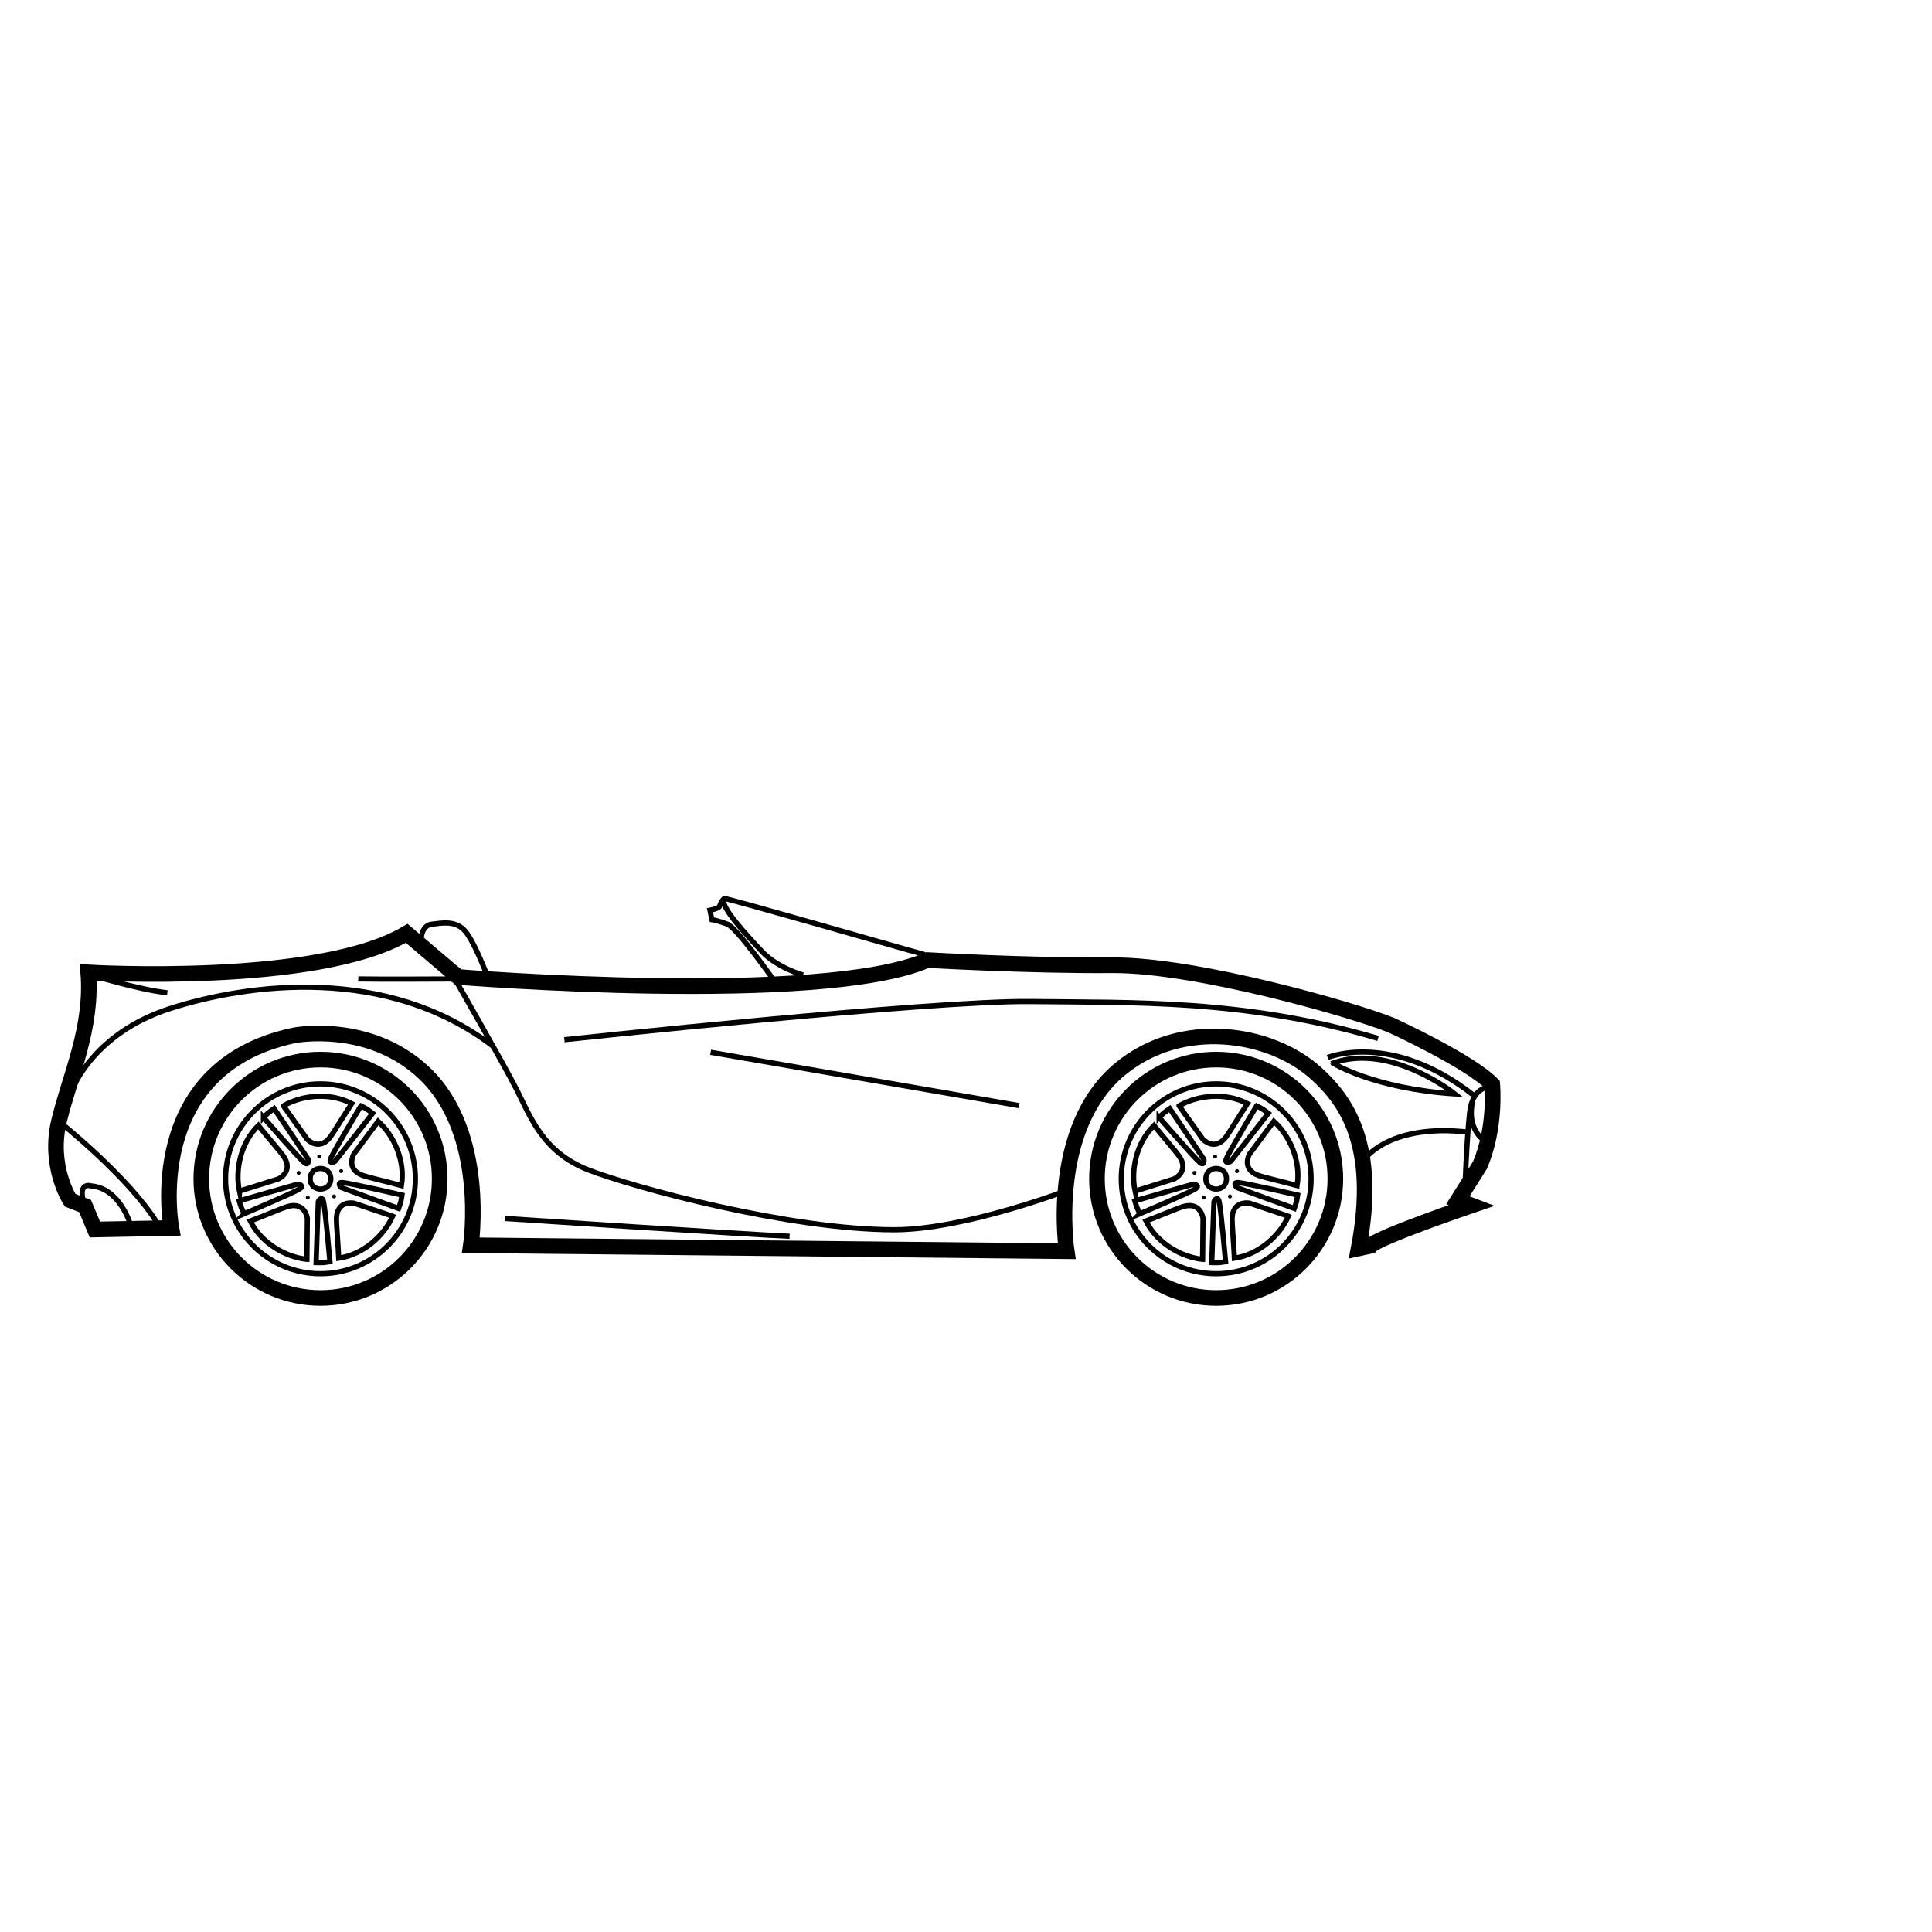 <?xml version="1.0" encoding="UTF-8"?>
<!-- Uploaded to: SVG Repo, www.svgrepo.com, Generator: SVG Repo Mixer Tools -->
<svg width="800px" height="800px" version="1.1" viewBox="144 144 512 512" xmlns="http://www.w3.org/2000/svg">
 <defs>
  <clipPath id="e">
   <path d="m148.09 332h450.91v203h-450.91z"/>
  </clipPath>
  <clipPath id="d">
   <path d="m148.09 421h57.906v68h-57.906z"/>
  </clipPath>
  <clipPath id="c">
   <path d="m148.09 382h59.906v45h-59.906z"/>
  </clipPath>
  <clipPath id="b">
   <path d="m148.09 386h146.91v67h-146.91z"/>
  </clipPath>
  <clipPath id="a">
   <path d="m148.09 366h171.91v181h-171.91z"/>
  </clipPath>
 </defs>
 <g clip-path="url(#e)">
  <path transform="matrix(.69 0 0 .69 148.09 306.48)" d="m515.89 244c7.613-40.005-5.037-57.098-16.55-67.433-17.337-15.571-51.438-20.908-74.972-1.522-27.864 22.951-20.614 70.031-20.614 70.031l-228.83-2.287s6.385-42.829-17.659-65.894c-21.259-20.399-50.182-14.722-50.182-14.722-58.83 12.367-47.199 73.988-47.199 73.988l-29.375 0.583-3.753-8.999-5.751-2.247s-8.501-13.001-4.251-30.502c4.251-17.501 12.956-35.749 11.207-57.002 0 0 88.296 5.253 122.3-14.999l19.748 16.754s139.75 11.252 180.25-6.498c0 0 38.748 2.253 70.999 1.998 32.251-0.249 93.249 17.303 107.25 23.053 0 0 29.947 13.697 38.697 22.697 0 0 1.556 16.25-4.698 31l-8.501 13.499 5.253 1.998s-35.998 12.248-38.748 15.503z" fill="none" stroke="#000000" stroke-miterlimit="10" stroke-width="6"/>
 </g>
 <g clip-path="url(#d)">
  <path transform="matrix(.69 0 0 .69 148.09 306.48)" d="m16.833 195.33s26.5 20.999 37.667 38.997l-10.165 1.002s-4.002-14.501-15.333-15.333c0 0-4.998-1.664-2.836 6.169" fill="none" stroke="#000000" stroke-miterlimit="10" stroke-width="2"/>
 </g>
 <path transform="matrix(.69 0 0 .69 148.09 306.48)" d="m168 139.16s19.165 33.332 24.502 43.837c5.332 10.499 10.001 23.998 27.502 30.836 17.501 6.832 77.316 23.002 117.5 23.002 27.332 0 67.501-15.503 67.501-15.503" fill="none" stroke="#000000" stroke-miterlimit="10" stroke-width="2"/>
 <path transform="matrix(.69 0 0 .69 148.09 306.48)" d="m210.84 163.84s140.97-15.169 179.33-14.665c38.335 0.498 82.166-1.002 133.17 14.167" fill="none" stroke="#000000" stroke-miterlimit="10" stroke-width="2"/>
 <path transform="matrix(.69 0 0 .69 148.09 306.48)" d="m504 170.67s24.502-10.165 55.836 14.337" fill="none" stroke="#000000" stroke-miterlimit="10" stroke-width="2"/>
 <path transform="matrix(.69 0 0 .69 148.09 306.48)" d="m566.83 182s-7.166-0.832-8.332 10.001c-1.166 10.833-1.868 30.926-1.868 30.926" fill="none" stroke="#000000" stroke-miterlimit="10" stroke-width="2"/>
 <path transform="matrix(.69 0 0 .69 148.09 306.48)" d="m518.84 209s9.667-13.001 38.997-9.667" fill="none" stroke="#000000" stroke-miterlimit="10" stroke-width="2"/>
 <path transform="matrix(.69 0 0 .69 148.09 306.48)" d="m552.83 184.66s-24.666-19.833-46.837-11.835c0 0.006 15.837 9.837 46.837 11.835z" fill="none" stroke="#000000" stroke-miterlimit="10" stroke-width="2"/>
 <path transform="matrix(.69 0 0 .69 148.09 306.48)" d="m267 168.67 118.5 20.495" fill="none" stroke="#000000" stroke-miterlimit="10" stroke-width="2"/>
 <g clip-path="url(#c)">
  <path transform="matrix(.69 0 0 .69 148.09 306.48)" d="m28.498 138.84s18.333 5.666 29.834 7.001" fill="none" stroke="#000000" stroke-miterlimit="10" stroke-width="2"/>
 </g>
 <g clip-path="url(#b)">
  <path transform="matrix(.69 0 0 .69 148.09 306.48)" d="m22 182.67s7.833-21.333 37.498-30.836c29.67-9.498 83.134-16.833 124.14 14.671" fill="none" stroke="#000000" stroke-miterlimit="10" stroke-width="2"/>
 </g>
 <path transform="matrix(.69 0 0 .69 148.09 306.48)" d="m171.17 140.5s-33.332 0.17-39.501 0" fill="none" stroke="#000000" stroke-miterlimit="10" stroke-width="2"/>
 <path transform="matrix(.69 0 0 .69 148.09 306.48)" d="m188 232.5s95.835 6.333 109.33 6.832" fill="none" stroke="#000000" stroke-miterlimit="10" stroke-width="2"/>
 <path transform="matrix(.69 0 0 .69 148.09 306.48)" d="m155.88 124.62s0.272-4.675 4.002-5.122c4.126-0.498 8.626-1.375 12.248 1.998 3.622 3.373 8.999 17.625 8.999 17.625" fill="none" stroke="#000000" stroke-miterlimit="10" stroke-width="2"/>
 <path transform="matrix(.69 0 0 .69 148.09 306.48)" d="m290.75 140.25s-13.748-19.374-17.252-20.75c-3.498-1.375-6-1.749-6-1.749l-0.753-3.622s3.498-0.623 3.753-1.624c0.249-1.002 1.126-2.502 1.749-2.875s64.875 18.248 76.874 21.502" fill="none" stroke="#000000" stroke-miterlimit="10" stroke-width="2"/>
 <path transform="matrix(.69 0 0 .69 148.09 306.48)" d="m302.5 139s-9.877-2.751-15.752-8.999-15.503-16.623-14.75-19.872" fill="none" stroke="#000000" stroke-miterlimit="10" stroke-width="2"/>
 <path transform="matrix(.69 0 0 .69 148.09 306.48)" d="m565.5 203.38s-8.377-3.498-5.875-15.876" fill="none" stroke="#000000" stroke-miterlimit="10" stroke-width="2"/>
 <path transform="matrix(.69 0 0 .69 148.09 306.48)" d="m506.95 217.26c0 25.283-20.501 45.784-45.784 45.784-25.283 0-45.784-20.501-45.784-45.784 0-25.283 20.501-45.784 45.784-45.784 25.283 0 45.784 20.501 45.784 45.784" fill="none" stroke="#000000" stroke-miterlimit="10" stroke-width="6"/>
 <path transform="matrix(.69 0 0 .69 148.09 306.48)" d="m497.63 217.26c0 20.133-16.323 36.456-36.456 36.456s-36.456-16.323-36.456-36.456 16.323-36.456 36.456-36.456 36.456 16.323 36.456 36.456" fill="none" stroke="#000000" stroke-miterlimit="10" stroke-width="2"/>
 <path transform="matrix(.69 0 0 .69 148.09 306.48)" d="m465.13 217.26c0 5.281-7.924 5.281-7.924 0s7.924-5.281 7.924 0" fill="none" stroke="#000000" stroke-miterlimit="10" stroke-width="2"/>
 <path transform="matrix(.69 0 0 .69 148.09 306.48)" d="m430.02 222 14.982-4.692s6.067-2.762 1.964-8.733c-1.098-1.602-5.847-7.035-9.667-11.795-6.82 6.696-8.982 17.122-7.279 25.221z" fill="none" stroke="#000000" stroke-miterlimit="10" stroke-width="2"/>
 <path transform="matrix(.69 0 0 .69 148.09 306.48)" d="m439.26 193.72s13.375 15.367 15.605 17.246c1.857 1.568 1.704-0.94 1.545-1.251-0.164-0.317-13.063-19.402-13.063-19.402s-1.743 1.2-2.281 1.653c-0.481 0.408-1.806 1.755-1.806 1.755z" fill="none" stroke="#000000" stroke-miterlimit="10" stroke-width="2"/>
 <path d="m460.05 454.66c-0.09 0.277 0.062 0.574 0.34 0.664 0.277 0.09 0.574-0.062 0.664-0.34 0.09-0.277-0.062-0.578-0.34-0.668-0.273-0.086-0.574 0.066-0.664 0.344z"/>
 <path transform="matrix(.69 0 0 .69 148.09 306.48)" d="m455.96 248.2 0.164-15.695s-0.753-6.622-7.703-4.568c-1.862 0.555-8.501 3.385-14.207 5.547 4.268 8.558 13.516 13.833 21.746 14.716z" fill="none" stroke="#000000" stroke-miterlimit="10" stroke-width="2"/>
 <path transform="matrix(.69 0 0 .69 148.09 306.48)" d="m431.91 230.68s18.752-7.975 21.225-9.509c2.06-1.279-0.362-1.913-0.713-1.857-0.351 0.057-22.487 6.43-22.487 6.43s0.6 2.026 0.866 2.677c0.238 0.577 1.109 2.258 1.109 2.258z" fill="none" stroke="#000000" stroke-miterlimit="10" stroke-width="2"/>
 <path d="m462.67 461.79c0.234 0.172 0.566 0.117 0.738-0.117s0.117-0.566-0.117-0.738c-0.238-0.172-0.566-0.121-0.738 0.117-0.172 0.238-0.117 0.566 0.117 0.738z"/>
 <path transform="matrix(.69 0 0 .69 148.09 306.48)" d="m488.89 231.63-14.88-5.009s-6.532-1.33-6.724 5.915c-0.051 1.941 0.594 9.13 0.889 15.225 9.458-1.415 17.331-8.575 20.716-16.131z" fill="none" stroke="#000000" stroke-miterlimit="10" stroke-width="2"/>
 <path transform="matrix(.69 0 0 .69 148.09 306.48)" d="m464.79 249.09s-1.789-20.297-2.485-23.127c-0.577-2.36-1.93-0.243-1.987 0.102-0.057 0.351-0.838 23.376-0.838 23.376s2.111 0.057 2.813 0.006c0.628-0.045 2.496-0.357 2.496-0.357z" fill="none" stroke="#000000" stroke-miterlimit="10" stroke-width="2"/>
 <path d="m470.26 461.5c0.234-0.172 0.289-0.504 0.117-0.738-0.172-0.234-0.504-0.289-0.738-0.117-0.238 0.172-0.289 0.504-0.117 0.738 0.168 0.238 0.5 0.289 0.738 0.117z"/>
 <path transform="matrix(.69 0 0 .69 148.09 306.48)" d="m483.31 195.19-9.362 12.605s-3.283 5.801 3.549 8.224c1.828 0.645 8.869 2.258 14.756 3.866 1.573-9.435-2.802-19.142-8.943-24.695z" fill="none" stroke="#000000" stroke-miterlimit="10" stroke-width="2"/>
 <path transform="matrix(.69 0 0 .69 148.09 306.48)" d="m492.47 223.5s-19.855-4.573-22.759-4.783c-2.422-0.175-0.826 1.76-0.515 1.919s21.972 8.02 21.972 8.02 0.702-1.992 0.872-2.677c0.147-0.606 0.43-2.479 0.43-2.479z" fill="none" stroke="#000000" stroke-miterlimit="10" stroke-width="2"/>
 <path d="m472.33 454.19c-0.09-0.277-0.387-0.43-0.664-0.34-0.277 0.09-0.43 0.387-0.34 0.664 0.09 0.277 0.387 0.43 0.664 0.34 0.281-0.086 0.43-0.387 0.34-0.664z"/>
 <path transform="matrix(.69 0 0 .69 148.09 306.48)" d="m446.93 189.24 9.096 12.797s4.5 4.918 8.915-0.832c1.183-1.54 4.885-7.737 8.23-12.837-8.484-4.415-19.063-3.249-26.24 0.872z" fill="none" stroke="#000000" stroke-miterlimit="10" stroke-width="2"/>
 <path transform="matrix(.69 0 0 .69 148.09 306.48)" d="m476.69 189.28s-10.482 17.472-11.58 20.167c-0.917 2.253 1.415 1.336 1.67 1.081 0.249-0.249 14.416-18.418 14.416-18.418s-1.675-1.285-2.275-1.658c-0.538-0.328-2.23-1.172-2.23-1.172z" fill="none" stroke="#000000" stroke-miterlimit="10" stroke-width="2"/>
 <path d="m466.02 449.96c-0.293 0-0.527 0.238-0.527 0.527 0 0.293 0.238 0.527 0.527 0.527 0.293 0 0.531-0.238 0.531-0.527 0-0.289-0.238-0.527-0.531-0.527z"/>
 <g clip-path="url(#a)">
  <path transform="matrix(.69 0 0 .69 148.09 306.48)" d="m162.95 217.26c0 25.283-20.495 45.784-45.784 45.784-25.283 0-45.778-20.501-45.778-45.784 0-25.283 20.495-45.784 45.778-45.784 25.289 0 45.784 20.501 45.784 45.784" fill="none" stroke="#000000" stroke-miterlimit="10" stroke-width="6"/>
 </g>
 <path transform="matrix(.69 0 0 .69 148.09 306.48)" d="m153.62 217.26c0 20.133-16.318 36.456-36.456 36.456-20.133 0-36.456-16.323-36.456-36.456s16.323-36.456 36.456-36.456c20.138 0 36.456 16.323 36.456 36.456" fill="none" stroke="#000000" stroke-miterlimit="10" stroke-width="2"/>
 <path transform="matrix(.69 0 0 .69 148.09 306.48)" d="m121.13 217.26c0 5.281-7.924 5.281-7.924 0s7.924-5.281 7.924 0" fill="none" stroke="#000000" stroke-miterlimit="10" stroke-width="2"/>
 <path transform="matrix(.69 0 0 .69 148.09 306.48)" d="m86.021 222 14.976-4.692s6.067-2.762 1.964-8.733c-1.098-1.602-5.847-7.035-9.667-11.795-6.815 6.696-8.977 17.122-7.273 25.221z" fill="none" stroke="#000000" stroke-miterlimit="10" stroke-width="2"/>
 <path transform="matrix(.69 0 0 .69 148.09 306.48)" d="m95.258 193.72s13.375 15.367 15.605 17.246c1.857 1.568 1.704-0.94 1.545-1.251-0.164-0.317-13.063-19.402-13.063-19.402s-1.743 1.2-2.281 1.653c-0.481 0.408-1.806 1.755-1.806 1.755z" fill="none" stroke="#000000" stroke-miterlimit="10" stroke-width="2"/>
 <path d="m222.64 454.66c-0.09 0.277 0.062 0.574 0.34 0.664 0.277 0.09 0.574-0.062 0.664-0.34 0.09-0.277-0.062-0.578-0.34-0.668-0.273-0.086-0.574 0.066-0.664 0.344z"/>
 <path transform="matrix(.69 0 0 .69 148.09 306.48)" d="m111.95 248.2 0.164-15.695s-0.753-6.622-7.703-4.568c-1.857 0.555-8.501 3.385-14.207 5.547 4.273 8.558 13.522 13.833 21.746 14.716z" fill="none" stroke="#000000" stroke-miterlimit="10" stroke-width="2"/>
 <path transform="matrix(.69 0 0 .69 148.09 306.48)" d="m87.905 230.68s18.752-7.975 21.225-9.509c2.066-1.279-0.362-1.913-0.713-1.857s-22.487 6.43-22.487 6.43 0.6 2.026 0.866 2.677c0.238 0.577 1.109 2.258 1.109 2.258z" fill="none" stroke="#000000" stroke-miterlimit="10" stroke-width="2"/>
 <path d="m225.26 461.79c0.234 0.172 0.566 0.117 0.738-0.117s0.121-0.566-0.117-0.738c-0.238-0.172-0.566-0.121-0.738 0.117s-0.121 0.566 0.117 0.738z"/>
 <path transform="matrix(.69 0 0 .69 148.09 306.48)" d="m144.89 231.63-14.88-5.009s-6.532-1.33-6.724 5.915c-0.051 1.941 0.594 9.13 0.889 15.225 9.458-1.415 17.337-8.575 20.716-16.131z" fill="none" stroke="#000000" stroke-miterlimit="10" stroke-width="2"/>
 <path transform="matrix(.69 0 0 .69 148.09 306.48)" d="m120.79 249.09s-1.789-20.297-2.485-23.127c-0.577-2.36-1.93-0.243-1.987 0.102-0.057 0.351-0.838 23.376-0.838 23.376s2.111 0.057 2.813 0.006c0.634-0.045 2.496-0.357 2.496-0.357z" fill="none" stroke="#000000" stroke-miterlimit="10" stroke-width="2"/>
 <path d="m232.85 461.5c0.234-0.172 0.289-0.504 0.117-0.738-0.172-0.234-0.504-0.289-0.738-0.117-0.238 0.172-0.289 0.504-0.117 0.738 0.172 0.238 0.504 0.289 0.738 0.117z"/>
 <path transform="matrix(.69 0 0 .69 148.09 306.48)" d="m139.31 195.19-9.362 12.605s-3.283 5.801 3.549 8.224c1.828 0.645 8.869 2.258 14.756 3.866 1.573-9.435-2.807-19.142-8.943-24.695z" fill="none" stroke="#000000" stroke-miterlimit="10" stroke-width="2"/>
 <path transform="matrix(.69 0 0 .69 148.09 306.48)" d="m148.46 223.5s-19.855-4.573-22.759-4.783c-2.422-0.175-0.826 1.76-0.515 1.919s21.972 8.02 21.972 8.02 0.702-1.992 0.872-2.677c0.153-0.606 0.43-2.479 0.43-2.479z" fill="none" stroke="#000000" stroke-miterlimit="10" stroke-width="2"/>
 <path d="m234.92 454.19c-0.09-0.277-0.387-0.43-0.668-0.34-0.277 0.09-0.43 0.387-0.336 0.664 0.09 0.277 0.387 0.43 0.664 0.34 0.277-0.086 0.43-0.387 0.34-0.664z"/>
 <path transform="matrix(.69 0 0 .69 148.09 306.48)" d="m102.92 189.24 9.096 12.797s4.5 4.918 8.915-0.832c1.183-1.54 4.885-7.737 8.23-12.837-8.479-4.415-19.063-3.249-26.24 0.872z" fill="none" stroke="#000000" stroke-miterlimit="10" stroke-width="2"/>
 <path transform="matrix(.69 0 0 .69 148.09 306.48)" d="m132.68 189.28s-10.482 17.472-11.58 20.167c-0.917 2.253 1.415 1.336 1.67 1.081 0.249-0.249 14.416-18.418 14.416-18.418s-1.681-1.285-2.275-1.658c-0.538-0.328-2.23-1.172-2.23-1.172z" fill="none" stroke="#000000" stroke-miterlimit="10" stroke-width="2"/>
 <path d="m228.61 449.96c-0.293 0-0.527 0.238-0.527 0.527 0 0.293 0.238 0.527 0.527 0.527 0.293 0 0.531-0.238 0.531-0.527 0-0.289-0.238-0.527-0.531-0.527z"/>
</svg>